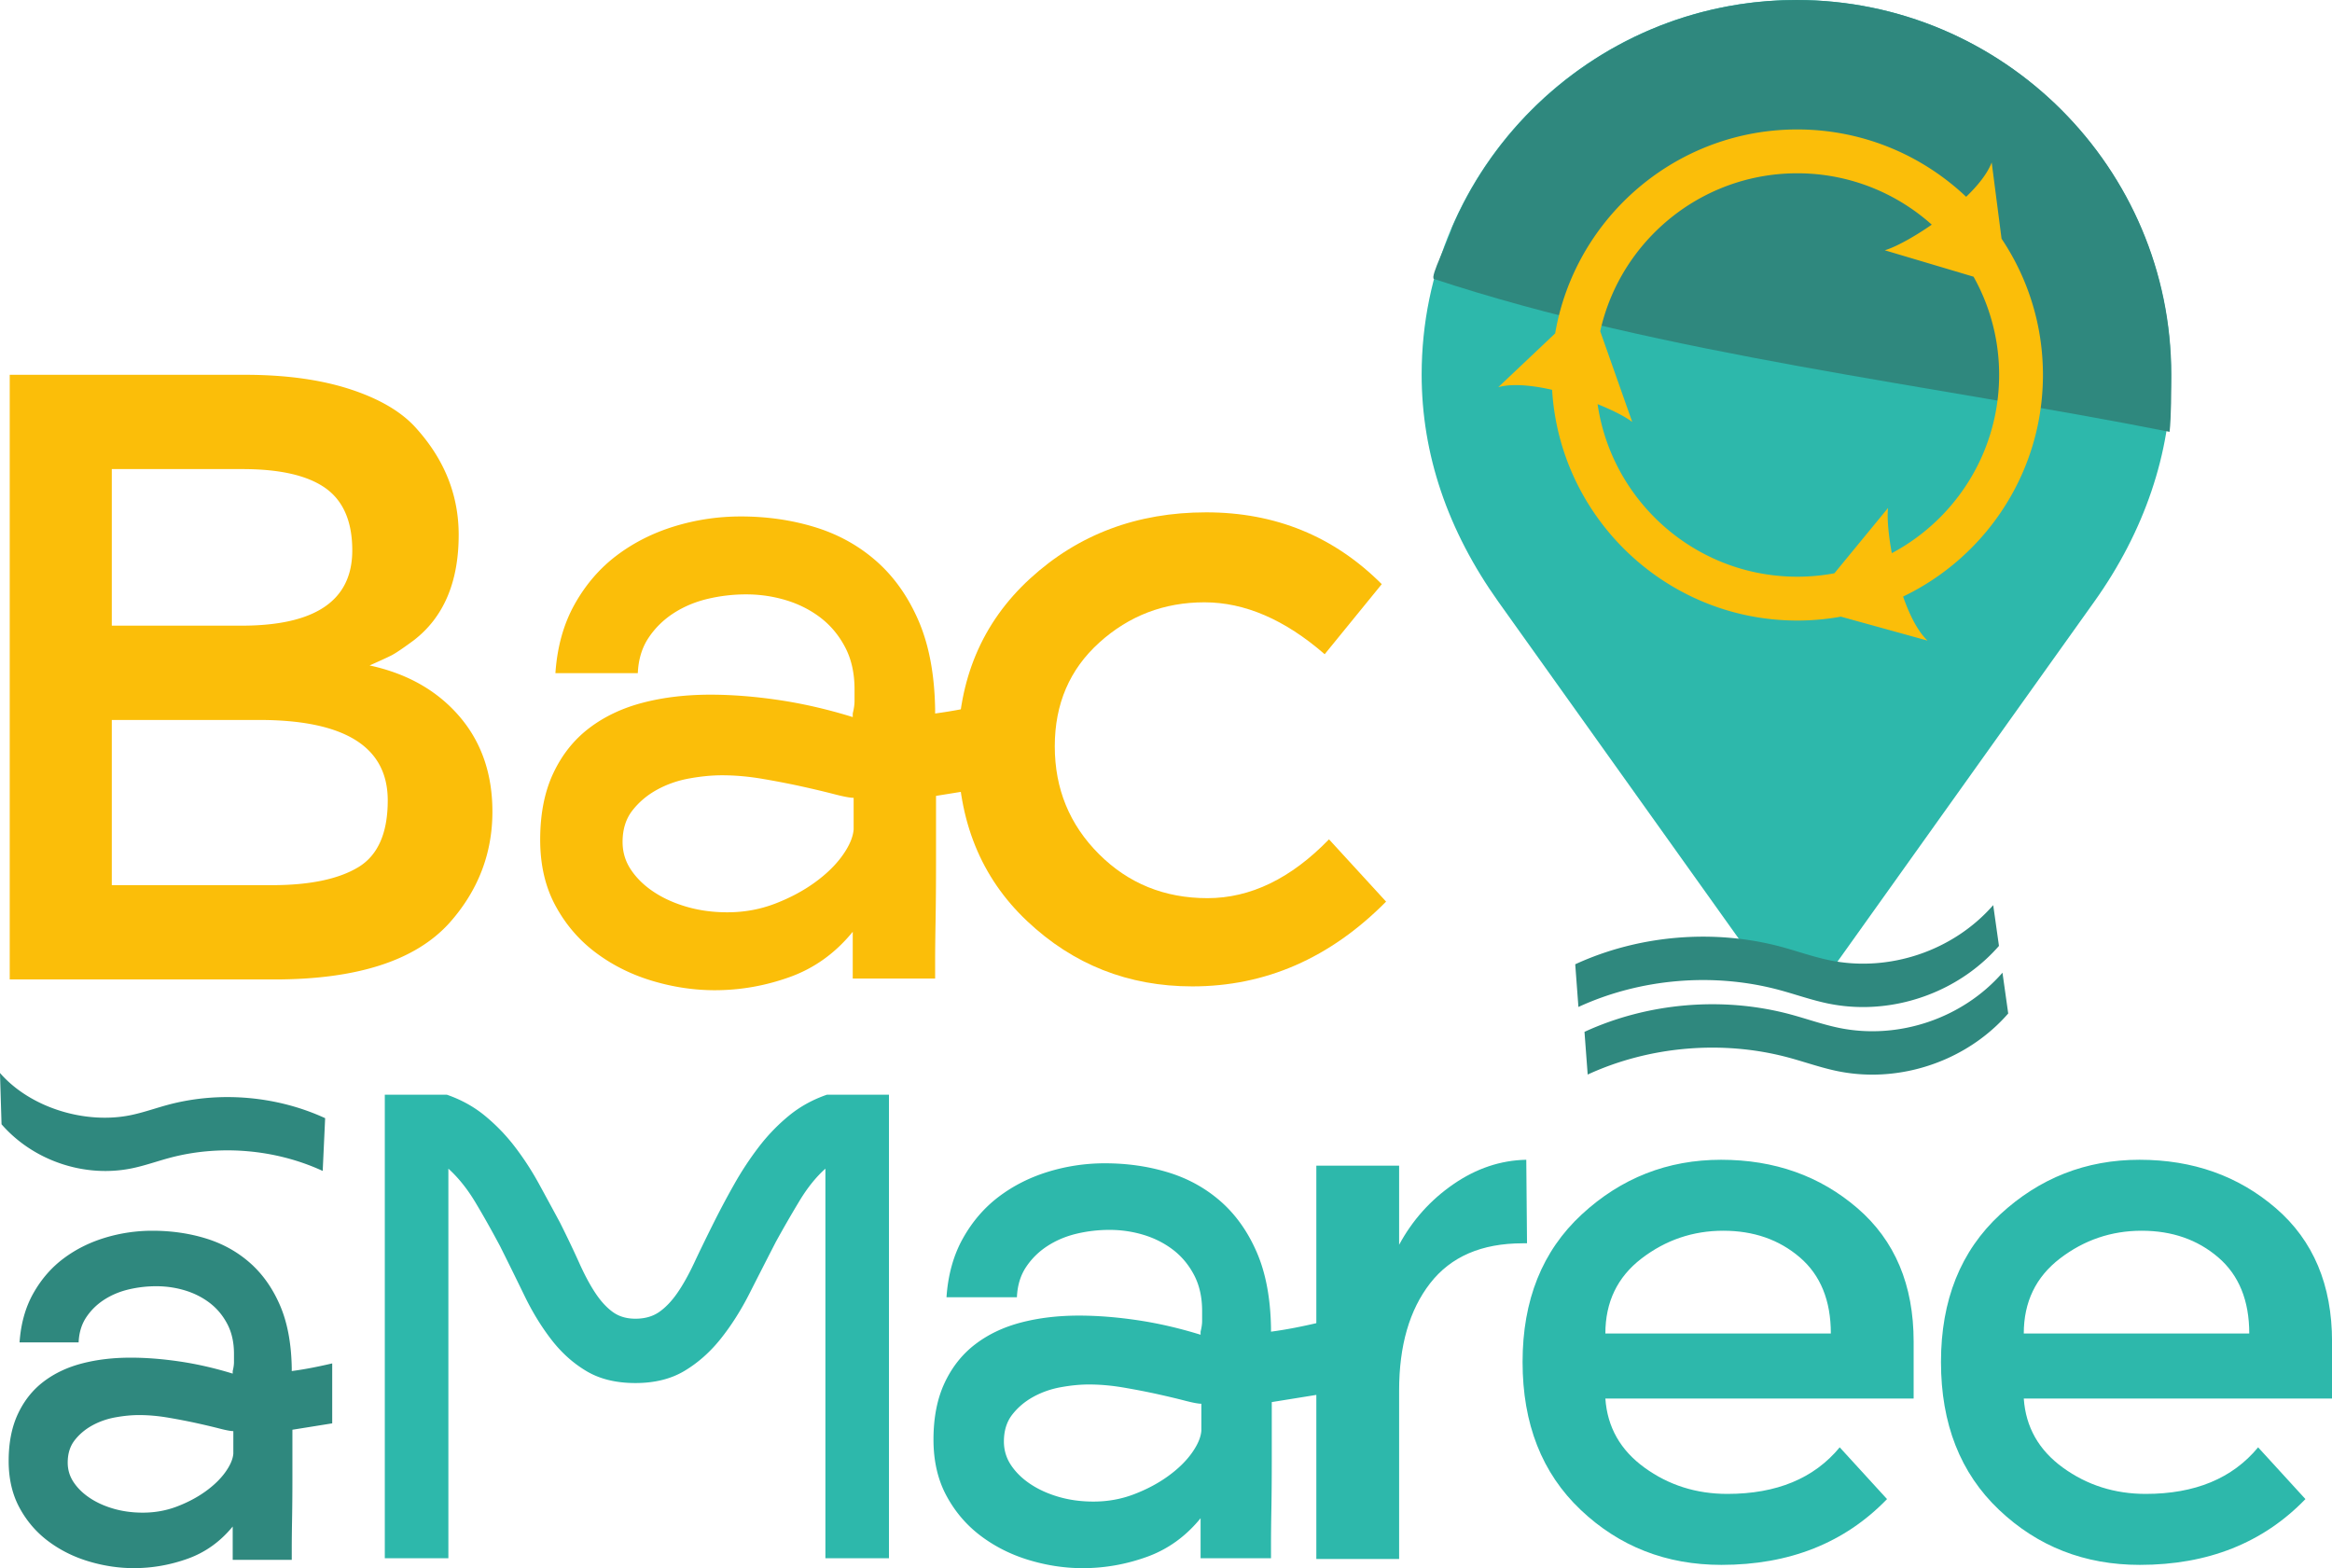 <?xml version="1.0" encoding="UTF-8"?>
<svg xmlns="http://www.w3.org/2000/svg" width="1081.6" height="727.36">
  <path d="M833.14-.007c-95.813 0-173.768 77.946-173.768 173.755 0 36.818 12.006 72.305 35.68 105.503l125.709 176.182 12.397-4.89 7.17 12.163 130.893-183.475c23.37-32.697 35.725-69.158 35.725-105.488 0-95.814-77.969-173.756-173.81-173.756" fill="#2db8ab"></path>
  <path d="M1006.27 200.28c.769-6.43.804-20.08.804-26.522 0-95.815-77.97-173.756-173.81-173.756-71.49 0-133.013 43.401-159.662 105.23-1.641 6.24-10.644 23.45-8.484 24.164 106.703 35.228 230.928 49.025 341.138 70.89" fill="#2f887e"></path>
  <g fill="#fbbe09">
    <path d="M875.686 235.613c-1.349 11.961 5.674 49.554 18.327 61.513l-56.114-15.512 37.787-46m-118.64-39.9c-9.538-7.342-45.344-20.782-62.123-16.14l42.305-39.996 19.817 56.136m117.13-79.631c11.547-3.396 43.472-24.453 49.586-40.755l7.472 57.736-57.057-16.981M833.58 80.372c-51.611 0-93.591 41.927-93.591 93.492 0 51.632 41.98 93.623 93.59 93.623 51.63 0 93.632-41.99 93.632-93.623 0-51.565-42.002-93.492-93.631-93.492m.004 207.448c-62.813 0-113.916-51.113-113.916-113.941 0-62.776 51.103-113.835 113.916-113.835 62.827 0 113.949 51.06 113.949 113.835 0 62.828-51.122 113.941-113.95 113.941M165.997 402.33c-9.226 5.487-22.536 8.226-39.92 8.226H51.851v-76.63h68.206c39.854 0 59.78 12.44 59.78 37.312 0 15.244-4.61 25.614-13.84 31.091zM51.851 217.573h60.584c17.383 0 30.224 2.946 38.519 8.826 8.286 5.888 12.433 15.516 12.433 28.888 0 23.27-17.118 34.907-51.352 34.907H51.85zm119.565 91.075c4.813-2.136 8.154-3.672 10.025-4.61 1.87-.935 5.35-3.274 10.437-7.026 13.901-10.694 20.86-27.013 20.86-48.947 0-18.186-6.419-34.504-19.256-48.945-6.69-7.761-16.922-13.908-30.693-18.458-13.78-4.547-30.161-6.823-49.15-6.823H4.509v280.447h122.77c38.25 0 65.262-8.69 81.048-26.078 13.372-14.977 20.057-32.229 20.057-51.757 0-17.655-5.152-32.43-15.444-44.336-10.302-11.9-24.14-19.723-41.524-23.471m224.509 76.032c-.279 3.624-2.012 7.672-5.193 12.127-3.185 4.462-7.476 8.638-12.877 12.542-5.397 3.904-11.565 7.177-18.482 9.828-6.926 2.646-14.267 3.968-22.015 3.968-6.645 0-12.877-.831-18.694-2.504-5.814-1.672-10.94-3.972-15.366-6.901-4.436-2.922-7.965-6.339-10.594-10.247-2.635-3.9-3.944-8.222-3.944-12.96 0-5.853 1.516-10.73 4.568-14.627 3.043-3.904 6.851-7.11 11.422-9.62 4.566-2.507 9.553-4.25 14.954-5.225 5.4-.973 10.45-1.465 15.16-1.465 6.086 0 12.39.56 18.9 1.673 6.503 1.113 12.599 2.294 18.275 3.548 5.674 1.262 10.657 2.444 14.956 3.561 4.287 1.113 7.27 1.673 8.93 1.673zm37.796-53.744v-2.08c-.278-16.058-2.842-29.698-7.682-40.915-4.847-11.213-11.357-20.418-19.524-27.623-8.171-7.197-17.651-12.457-28.454-15.784-10.795-3.323-22.292-4.985-34.475-4.985-10.526 0-20.769 1.526-30.736 4.57-9.968 3.05-18.901 7.549-26.793 13.5-7.892 5.96-14.4 13.501-19.522 22.639-5.127 9.14-8.1 19.802-8.93 31.98h38.217c.27-6.362 1.93-11.834 4.981-16.405 3.044-4.566 6.92-8.37 11.632-11.425 4.705-3.041 9.966-5.253 15.782-6.641a77.025 77.025 0 0117.864-2.076c6.366 0 12.525.901 18.48 2.699 5.953 1.804 11.28 4.5 15.995 8.098 4.704 3.604 8.514 8.172 11.421 13.708 2.91 5.545 4.363 12.042 4.363 19.523v5.396c0 1.665-.279 3.605-.831 5.821v1.66c-11.63-3.597-23.051-6.236-34.268-7.896-11.216-1.66-21.807-2.49-31.778-2.49-11.357 0-21.806 1.245-31.358 3.736-9.553 2.496-17.864 6.442-24.925 11.84-7.061 5.4-12.602 12.398-16.614 20.98-4.019 8.583-6.023 18.833-6.023 30.735 0 11.634 2.35 21.808 7.061 30.53 4.707 8.726 10.937 15.99 18.693 21.807 7.75 5.815 16.47 10.174 26.17 13.085 9.688 2.909 19.38 4.362 29.076 4.362 11.902 0 23.531-2.06 34.892-6.162 11.348-4.1 21.04-11.081 29.074-20.941v21.703h38.212v-7.685c0-4.842.07-11.217.21-19.107.134-7.892.206-16.89.206-27.001v-30.943l25.754-4.156v-39.047a341.503 341.503 0 01-13.5 2.91 218.545 218.545 0 01-12.67 2.08"></path>
    <path d="M560.028 416.582c-19.927 0-36.712-6.822-50.351-20.462s-20.462-30.293-20.462-49.952 6.88-35.706 20.66-48.144c13.776-12.439 30.022-18.657 48.747-18.657 18.722 0 37.315 8.024 55.774 24.07l26.475-32.497c-22.2-22.198-49.348-33.303-81.445-33.303-32.095 0-59.318 10.236-81.647 30.697-22.334 20.462-33.5 47.01-33.5 79.642 0 32.636 10.695 59.045 32.099 79.237 21.395 20.196 46.938 30.292 76.628 30.292 33.966 0 63.927-13.1 89.874-39.318L616.398 389.3c-17.65 18.194-36.448 27.283-56.37 27.283"></path>
  </g>
  <g fill="#2db8ab">
    <path d="M412.311 507.753v214.981h-29.486V542.046c-4.345 3.892-8.346 8.86-12 14.917a556.635 556.635 0 00-10.972 19.027 4563.805 4563.805 0 00-12.173 23.832c-4.002 7.885-8.459 14.915-13.372 21.084-4.917 6.174-10.516 11.144-16.8 14.917-6.29 3.772-13.885 5.658-22.802 5.658-8.914 0-16.455-1.827-22.627-5.487-6.17-3.653-11.604-8.513-16.287-14.572-4.687-6.055-8.86-12.86-12.515-20.403a2193.624 2193.624 0 00-11.316-22.972c-3.888-7.313-7.713-14.109-11.485-20.399-3.772-6.284-7.945-11.486-12.516-15.602v180.688h-29.486v-214.98h28.801c6.63 2.288 12.516 5.544 17.658 9.774a87.518 87.518 0 0113.888 14.4 134.12 134.12 0 0111.141 17.141c3.312 6.062 6.57 12.06 9.772 18.001 3.43 6.859 6.396 13.09 8.917 18.69 2.51 5.603 5.024 10.283 7.541 14.056 2.512 3.772 5.196 6.684 8.057 8.741 2.856 2.059 6.344 3.088 10.457 3.088 4.343 0 8.001-1.029 10.972-3.088 2.97-2.057 5.772-4.969 8.402-8.74 2.624-3.774 5.255-8.454 7.885-14.058 2.626-5.6 5.659-11.83 9.086-18.689a397.09 397.09 0 019.6-18 148.38 148.38 0 0111.316-17.141 87.557 87.557 0 0113.885-14.401c5.142-4.23 11.027-7.486 17.657-9.775h28.802M557.2 651.083c-1.42 0-3.964-.475-7.632-1.43-3.672-.954-7.93-1.963-12.779-3.04-4.851-1.07-10.062-2.078-15.62-3.033-5.56-.954-10.946-1.429-16.15-1.429-4.027 0-8.342.421-12.956 1.252-4.615.83-8.872 2.324-12.779 4.465-3.906 2.148-7.158 4.888-9.762 8.221-2.607 3.334-3.903 7.496-3.903 12.5 0 4.048 1.118 7.743 3.37 11.076 2.247 3.34 5.266 6.257 9.054 8.757 3.782 2.5 8.164 4.464 13.133 5.896 4.97 1.432 10.294 2.141 15.973 2.141 6.624 0 12.896-1.13 18.813-3.396 5.914-2.26 11.183-5.056 15.798-8.396 4.615-3.333 8.28-6.906 11.005-10.714 2.716-3.813 4.196-7.265 4.436-10.368zm32.657-.77v26.445c0 8.643-.058 16.33-.177 23.073-.123 6.744-.179 12.19-.179 16.328v6.569h-32.656v-18.549c-6.865 8.428-15.148 14.394-24.849 17.9-9.705 3.505-19.643 5.263-29.815 5.263-8.29 0-16.569-1.242-24.849-3.728-8.285-2.485-15.74-6.209-22.362-11.18-6.628-4.97-11.954-11.183-15.975-18.635-4.027-7.456-6.035-16.154-6.035-26.091 0-10.172 1.713-18.932 5.148-26.269 3.428-7.33 8.164-13.311 14.2-17.926 6.034-4.615 13.133-7.986 21.296-10.116 8.165-2.13 17.095-3.197 26.801-3.197 8.52 0 17.572.712 27.155 2.13 9.585 1.423 19.348 3.674 29.285 6.746v-1.42c.472-1.892.712-3.55.712-4.97v-4.615c0-6.388-1.243-11.945-3.728-16.684-2.485-4.73-5.741-8.636-9.762-11.714-4.027-3.072-8.579-5.379-13.665-6.921-5.092-1.536-10.357-2.308-15.799-2.308-5.206 0-10.291.593-15.263 1.773-4.97 1.19-9.468 3.079-13.49 5.682-4.025 2.607-7.336 5.858-9.938 9.763-2.606 3.902-4.028 8.58-4.257 14.02h-32.66c.712-10.41 3.25-19.524 7.633-27.332 4.374-7.809 9.937-14.255 16.685-19.345 6.742-5.089 14.373-8.931 22.894-11.538a89.435 89.435 0 0126.268-3.907c10.408 0 20.235 1.424 29.462 4.263 9.23 2.837 17.33 7.338 24.316 13.49 6.977 6.156 12.54 14.02 16.682 23.605 4.139 9.582 6.33 21.24 6.566 34.964v1.774c3.55-.472 7.156-1.066 10.827-1.774a296.007 296.007 0 0011.537-2.485v33.369l-22.008 3.546"></path>
    <path d="M706.184 576.671c-18.974 0-33.258 6.171-42.859 18.513-9.598 12.347-14.4 28.918-14.4 49.72v78.17h-38.4v-182.41h38.4v36.686c6.17-11.425 14.572-20.797 25.201-28.117 10.63-7.311 21.886-11.083 33.773-11.313l.343 38.746h-2.058m38.399 41.831H849.16c0-15.312-4.8-27.085-14.4-35.316-9.603-8.227-21.43-12.343-35.49-12.343-14.056 0-26.69 4.288-37.887 12.859-11.2 8.57-16.8 20.178-16.8 34.8m142.983 30.175H744.583c.91 13.256 6.972 23.944 18.174 32.057 11.197 8.113 24 12.17 38.4 12.17 22.856 0 40.228-7.2 52.117-21.6l21.944 24.003c-19.662 20.343-45.26 30.515-76.804 30.515-25.601 0-47.374-8.513-65.316-25.545-17.949-17.025-26.915-39.887-26.915-68.575 0-28.684 9.138-51.482 27.427-68.404 18.286-16.909 39.827-25.37 64.632-25.37 24.8 0 45.885 7.488 63.26 22.458 17.37 14.973 26.059 35.605 26.059 61.888v26.403m51.084-30.175h104.577c0-15.312-4.8-27.085-14.4-35.316-9.603-8.227-21.43-12.343-35.49-12.343-14.056 0-26.688 4.288-37.888 12.859s-16.8 20.178-16.8 34.8m142.984 30.175H938.645c.91 13.256 6.973 23.944 18.173 32.057 11.198 8.113 24 12.17 38.401 12.17 22.856 0 40.227-7.2 52.116-21.6l21.945 24.003c-19.66 20.343-45.259 30.515-76.805 30.515-25.602 0-47.374-8.513-65.315-25.545-17.948-17.025-26.916-39.887-26.916-68.575 0-28.684 9.14-51.482 27.429-68.404 18.285-16.909 39.827-25.37 64.632-25.37 24.8 0 45.885 7.488 63.26 22.458 17.368 14.973 26.059 35.605 26.059 61.888v26.403"></path>
  </g>
  <g fill="#2f887e">
    <path d="M868.38 498.433a80.167 80.167 0 01-16.073-1.612c-4.956-1.016-9.847-2.491-14.573-3.922-2.753-.832-5.505-1.663-8.283-2.408-30.481-8.19-64.41-5.301-93.07 7.908l-1.483-19.802c29.407-13.553 64.2-16.508 95.47-8.116 2.81.758 5.602 1.6 8.389 2.442 4.65 1.406 9.46 2.858 14.26 3.839 27.541 5.638 57.271-4.413 75.744-25.606l2.667 18.918c-15.735 18.046-39.29 28.36-63.048 28.36"></path>
    <path d="M864.087 467.088a80.157 80.157 0 01-16.073-1.612c-4.956-1.016-9.847-2.492-14.573-3.923-2.752-.832-5.505-1.664-8.284-2.408-30.48-8.189-64.408-5.301-93.07 7.907l-1.482-19.801c29.406-13.553 64.2-16.508 95.472-8.117 2.808.758 5.6 1.6 8.388 2.444 4.649 1.406 9.46 2.857 14.26 3.838 27.54 5.639 57.27-4.413 75.744-25.606l2.667 18.918c-15.736 18.046-39.291 28.36-63.05 28.36M48.867 543.126a61.27 61.27 0 0012.274-1.231c3.786-.776 7.519-1.904 11.13-2.996 2.102-.635 4.205-1.27 6.326-1.839 23.28-6.254 49.188-4.047 71.077 6.039l1.133-24.466c-22.458-10.35-49.03-12.606-72.913-6.199-2.144.58-4.276 1.223-6.405 1.866-3.552 1.074-7.224 2.182-10.889 2.933-21.034 4.305-46.496-3.37-60.605-19.556l.722 23.79c12.017 13.783 30.006 21.659 48.151 21.659m59.357 131.076c-.203 2.583-1.445 5.462-3.723 8.64-2.284 3.175-5.358 6.15-9.228 8.928-3.875 2.783-8.293 5.11-13.252 6.998-4.966 1.887-10.228 2.828-15.78 2.828-4.762 0-9.233-.59-13.398-1.782-4.17-1.19-7.845-2.83-11.019-4.916-3.174-2.083-5.707-4.516-7.591-7.299-1.89-2.774-2.828-5.853-2.828-9.226 0-4.17 1.088-7.641 3.275-10.42 2.182-2.778 4.911-5.061 8.19-6.853 3.274-1.783 6.844-3.024 10.719-3.72 3.87-.692 7.486-1.045 10.865-1.045 4.366 0 8.88.4 13.546 1.194 4.662.796 9.033 1.634 13.102 2.53 4.067.896 7.641 1.737 10.72 2.533 3.073.79 5.212 1.19 6.402 1.19zm27.092-38.279v-1.48c-.2-11.433-2.037-21.15-5.507-29.136-3.476-7.99-8.14-14.543-13.994-19.673-5.857-5.127-12.653-8.875-20.397-11.242-7.74-2.367-15.98-3.551-24.711-3.551a75.493 75.493 0 00-22.034 3.256c-7.144 2.17-13.548 5.376-19.205 9.614-5.657 4.244-10.323 9.613-13.993 16.124-3.675 6.506-5.807 14.1-6.4 22.778h27.391c.197-4.535 1.388-8.432 3.574-11.686 2.18-3.256 4.958-5.962 8.337-8.136 3.37-2.168 7.145-3.744 11.314-4.732a55.509 55.509 0 0112.802-1.48c4.562 0 8.979.643 13.248 1.923 4.267 1.286 8.087 3.208 11.465 5.767 3.375 2.568 6.103 5.819 8.19 9.763 2.083 3.946 3.124 8.581 3.124 13.905v3.846c0 1.184-.198 2.564-.595 4.14v1.183c-8.336-2.559-16.527-4.435-24.563-5.619-8.04-1.184-15.634-1.776-22.779-1.776-8.141 0-15.63.888-22.478 2.664-6.849 1.772-12.802 4.586-17.864 8.43-5.061 3.846-9.035 8.827-11.91 14.938-2.878 6.118-4.316 13.417-4.316 21.891 0 8.287 1.684 15.53 5.061 21.745 3.371 6.212 7.837 11.388 13.398 15.53 5.555 4.14 11.806 7.25 18.755 9.317 6.949 2.071 13.894 3.11 20.843 3.11 8.53 0 16.872-1.468 25.013-4.39 8.134-2.92 15.08-7.894 20.84-14.915v15.457h27.392v-5.473c0-3.447.05-7.986.15-13.61.1-5.618.15-12.024.15-19.227v-22.037l18.46-2.96v-27.806c-3.38.788-6.603 1.48-9.679 2.068a155.475 155.475 0 01-9.081 1.48"></path>
  </g>
</svg>
